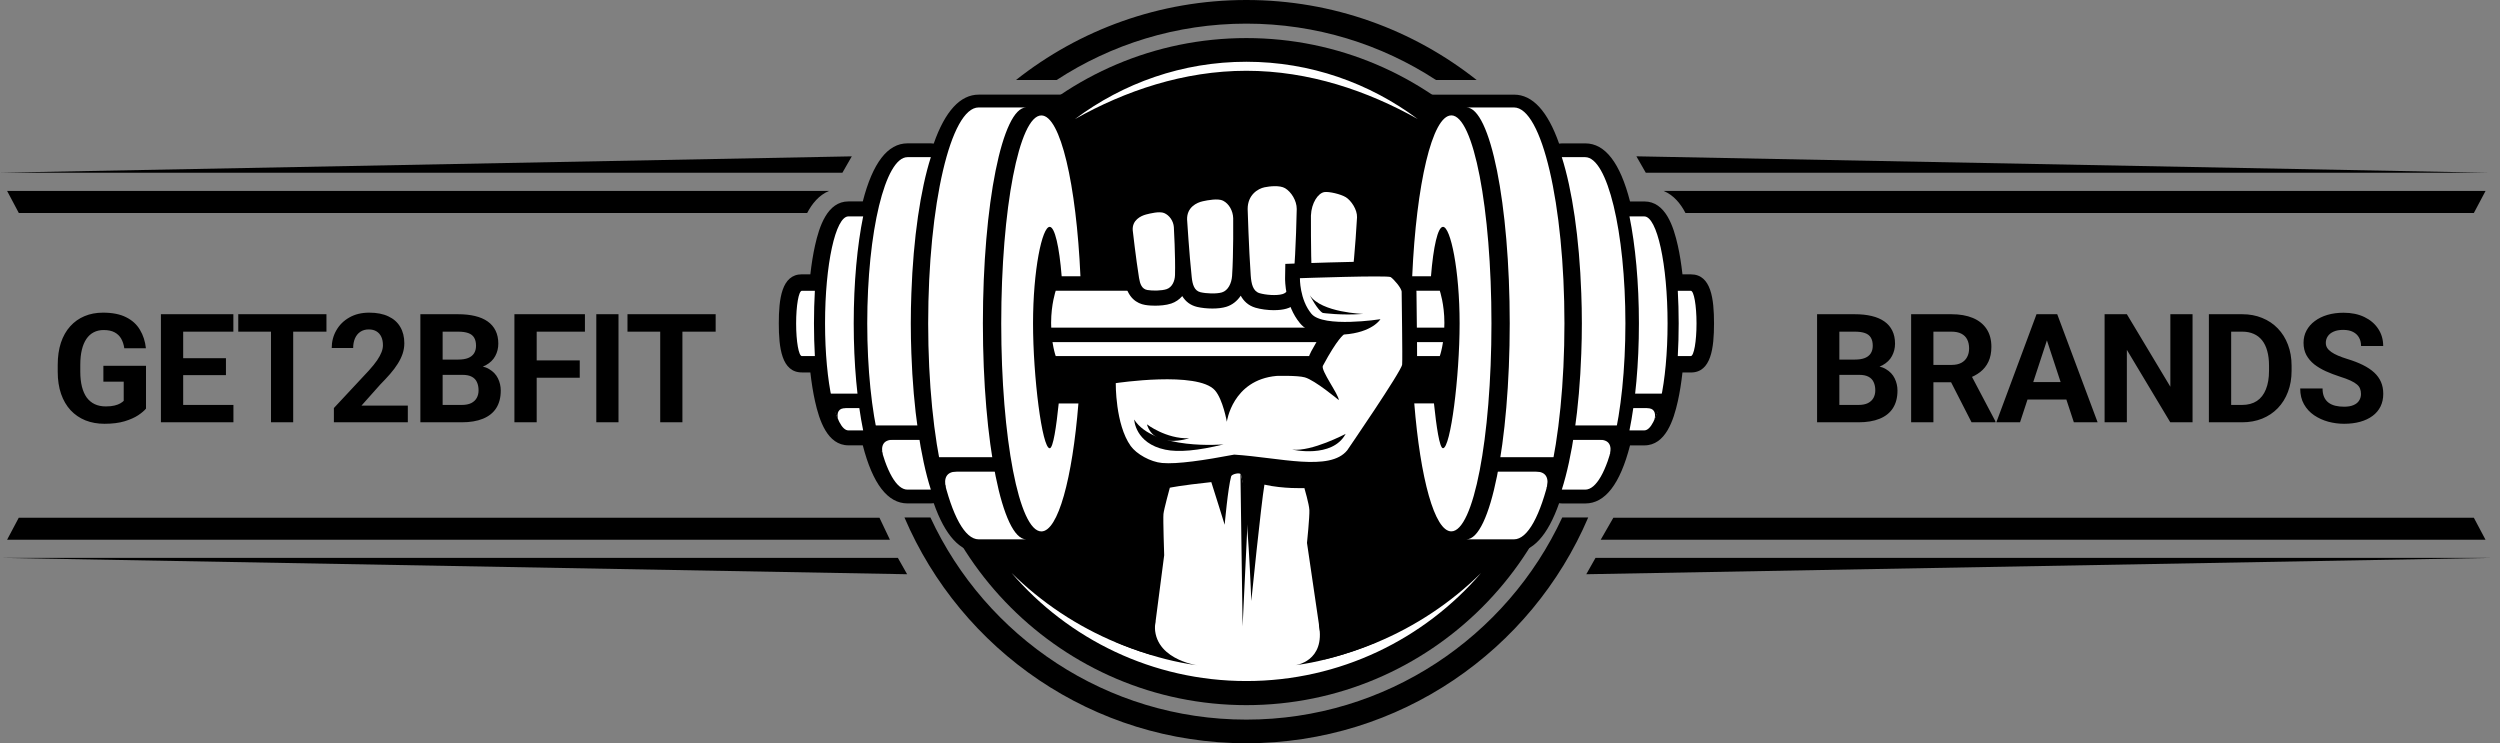 <svg width="148" height="44" viewBox="0 0 148 44" fill="none" xmlns="http://www.w3.org/2000/svg">
<rect x="0" y="0" width="148" height="44" fill="#808080" stroke="none"/>
<g clip-path="url(#clip0_556_9755)">
<path d="M146.453 30.649H95.511L94.761 31.954H147.143L146.451 30.649H146.453ZM99.779 12.608H146.453L147.145 11.303H98.485C99.086 11.552 99.496 12.062 99.779 12.608ZM147.301 10.225L96.874 9.254L97.43 10.225H147.301ZM47.785 12.608C48.07 12.062 48.48 11.55 49.08 11.303H0.421L1.113 12.608H47.787H47.785ZM0 33.024L53.702 33.995L53.153 33.024H0ZM94.456 33.024L93.907 33.995L147.609 33.024H94.456ZM50.427 9.256L0 10.225H49.871L50.427 9.254V9.256ZM0.421 31.954H52.684L52.064 30.649H1.111L0.419 31.954H0.421Z" fill="black"/>
<path d="M73.783 1.399C77.923 1.399 81.78 2.626 85.012 4.736H87.419C83.67 1.77 78.933 0 73.783 0C68.633 0 63.896 1.77 60.146 4.736H62.554C65.786 2.626 69.643 1.399 73.783 1.399ZM92.486 30.632C89.214 37.693 82.061 42.601 73.783 42.601C65.505 42.601 58.35 37.691 55.08 30.632H53.543C56.899 38.492 64.697 44 73.783 44C82.869 44 90.667 38.492 94.023 30.632H92.486Z" fill="black"/>
<path d="M86.81 32.688C86.455 32.688 86.135 32.514 85.947 32.226C85.937 32.226 85.928 32.226 85.918 32.226C84.569 32.226 83.947 30.622 83.598 29.415C83.196 28.024 82.886 26.107 82.703 23.871C82.68 23.59 82.778 23.309 82.973 23.102C83.166 22.897 83.442 22.779 83.726 22.779H84.892C84.992 22.779 85.091 22.792 85.185 22.82C85.211 22.566 85.235 22.31 85.257 22.051C85.252 22.051 62.502 22.051 62.502 22.051C62.438 22.051 62.375 22.046 62.312 22.034C62.334 22.299 62.358 22.561 62.386 22.82C62.48 22.792 62.579 22.779 62.678 22.779H63.844C64.13 22.779 64.404 22.897 64.597 23.102C64.793 23.309 64.89 23.588 64.868 23.869C64.685 26.107 64.375 28.023 63.972 29.413C63.623 30.62 63.002 32.224 61.653 32.224C61.642 32.224 61.634 32.224 61.624 32.224C61.435 32.512 61.115 32.686 60.761 32.686H57.943C56.849 32.686 55.953 31.712 55.277 29.788C55.222 29.796 55.166 29.802 55.108 29.802H53.724C52.553 29.802 51.663 28.646 51.077 26.364H50.23C48.975 26.364 48.499 24.872 48.249 23.751C48.136 23.244 48.044 22.672 47.973 22.048H47.473C46.268 22.048 46.105 20.579 46.105 19.144C46.105 17.709 46.268 16.239 47.473 16.239H47.973C48.044 15.614 48.136 15.042 48.249 14.537C48.499 13.415 48.975 11.924 50.23 11.924H51.077C51.663 9.642 52.551 8.486 53.724 8.486H55.108C55.164 8.486 55.221 8.492 55.277 8.5C55.952 6.577 56.849 5.602 57.943 5.602H62.914C63.269 5.602 63.589 5.776 63.777 6.064C63.788 6.064 63.796 6.064 63.806 6.064C64.099 6.064 64.301 6.143 64.424 6.305C64.657 6.612 64.515 7.117 64.351 7.702C64.188 8.283 64.003 8.94 64.14 9.502C64.561 11.226 64.863 13.616 64.988 16.24H82.59C82.715 13.614 83.016 11.226 83.437 9.502C83.57 8.955 83.423 8.313 83.295 7.748C83.156 7.144 83.036 6.622 83.286 6.309C83.416 6.144 83.624 6.066 83.92 6.066C83.93 6.066 83.939 6.066 83.949 6.066C84.137 5.778 84.457 5.603 84.812 5.603H89.633C90.727 5.603 91.622 6.577 92.299 8.502C92.353 8.493 92.41 8.488 92.468 8.488H93.852C95.022 8.488 95.913 9.644 96.498 11.926H97.346C98.601 11.926 99.077 13.417 99.327 14.539C99.44 15.044 99.532 15.615 99.602 16.242H100.102C101.307 16.242 101.47 17.711 101.47 19.147C101.47 20.584 101.307 22.051 100.102 22.051H99.602C99.532 22.676 99.44 23.248 99.327 23.755C99.077 24.876 98.599 26.367 97.346 26.367H96.498C95.913 28.648 95.024 29.805 93.852 29.805H92.468C92.412 29.805 92.355 29.8 92.299 29.791C91.624 31.714 90.727 32.69 89.633 32.69H86.815L86.81 32.688Z" fill="black"/>
<path d="M73.786 2.254C62.899 2.254 54.041 11.112 54.041 21.999C54.041 32.886 62.899 41.744 73.786 41.744C84.673 41.744 93.531 32.886 93.531 21.999C93.531 11.112 84.673 2.254 73.786 2.254Z" fill="black"/>
<path d="M73.784 4.19C77.496 4.19 80.97 5.382 83.93 7.048C81.073 4.915 77.568 3.656 73.784 3.656C70.001 3.656 66.496 4.915 63.639 7.048C66.599 5.382 70.073 4.19 73.784 4.19Z" fill="white"/>
<path d="M73.783 39.573C68.334 39.573 63.403 37.402 59.883 33.916C63.245 37.831 68.229 40.317 73.783 40.317C79.337 40.317 84.321 37.831 87.683 33.916C84.163 37.402 79.233 39.573 73.783 39.573Z" fill="white"/>
<path d="M58.187 19.145C58.187 12.085 59.338 6.361 60.755 6.361H57.937C56.287 6.361 54.948 12.085 54.948 19.145C54.948 26.206 56.287 31.929 57.937 31.929H60.755C59.338 31.929 58.187 26.206 58.187 19.145ZM62.226 19.111C62.226 20.34 62.498 21.078 62.498 21.078H85.236C85.236 21.078 85.508 20.34 85.508 19.111C85.508 18.007 85.236 17.212 85.236 17.212H62.498C62.498 17.212 62.226 18.009 62.226 19.111ZM62.141 26.536C61.692 26.536 61.156 22.302 61.156 19.145C61.156 15.988 61.692 13.43 62.141 13.43C62.445 13.43 62.711 14.61 62.851 16.356H63.962C63.719 10.9 62.776 6.834 61.649 6.834C60.338 6.834 59.273 12.347 59.273 19.147C59.273 25.947 60.336 31.46 61.649 31.46C62.637 31.46 63.484 28.332 63.842 23.884H62.676C62.534 25.256 62.348 26.538 62.142 26.538L62.141 26.536ZM50.226 12.811C49.463 12.811 48.843 15.648 48.843 19.145C48.843 22.643 49.463 25.48 50.226 25.48H51.099C50.75 23.768 50.54 21.559 50.54 19.145C50.54 16.731 50.75 14.523 51.099 12.811H50.226ZM53.919 19.145C53.919 18.538 53.931 17.943 53.953 17.366C54.068 14.084 54.494 11.222 55.106 9.304H53.722C52.407 9.304 51.341 13.711 51.341 19.145C51.341 24.579 52.407 28.986 53.722 28.986H55.106C54.494 27.069 54.068 24.206 53.953 20.924C53.931 20.347 53.919 19.753 53.919 19.145ZM47.472 17.214C47.283 17.214 47.131 18.079 47.131 19.147C47.131 20.215 47.283 21.08 47.472 21.08H48.24C48.206 20.47 48.187 19.822 48.187 19.147C48.187 18.473 48.206 17.824 48.24 17.214H47.472ZM97.337 12.811H96.464C96.813 14.523 97.024 16.731 97.024 19.145C97.024 21.559 96.813 23.768 96.464 25.48H97.337C98.101 25.48 98.72 22.643 98.72 19.145C98.72 15.648 98.101 12.811 97.337 12.811ZM100.094 17.214H99.325C99.359 17.824 99.378 18.473 99.378 19.147C99.378 19.822 99.359 20.47 99.325 21.08H100.094C100.282 21.08 100.434 20.215 100.434 19.147C100.434 18.079 100.282 17.214 100.094 17.214ZM89.626 6.361H86.808C88.225 6.361 89.376 12.085 89.376 19.145C89.376 26.206 88.225 31.929 86.808 31.929H89.626C91.276 31.929 92.615 26.206 92.615 19.145C92.615 12.085 91.276 6.361 89.626 6.361ZM93.843 9.304H92.459C93.071 11.222 93.497 14.084 93.612 17.366C93.634 17.943 93.646 18.538 93.646 19.145C93.646 19.753 93.634 20.347 93.612 20.924C93.497 24.206 93.071 27.069 92.459 28.986H93.843C95.158 28.986 96.224 24.579 96.224 19.145C96.224 13.711 95.158 9.304 93.843 9.304ZM85.916 6.832C84.789 6.832 83.846 10.9 83.603 16.355H84.714C84.853 14.61 85.118 13.429 85.425 13.429C85.873 13.429 86.409 15.986 86.409 19.144C86.409 22.301 85.873 26.535 85.425 26.535C85.221 26.535 85.034 25.252 84.89 23.881H83.725C84.082 28.329 84.93 31.457 85.918 31.457C87.229 31.457 88.294 25.944 88.294 19.144C88.294 12.343 87.231 6.83 85.918 6.83L85.916 6.832Z" fill="white"/>
<path d="M85.794 19.396H61.94V20.253H85.794V19.396Z" fill="black"/>
<path d="M92.169 27.066H88.516V27.922H92.169V27.066Z" fill="black"/>
<path d="M95.852 25.186H92.541V26.042H95.852V25.186Z" fill="black"/>
<path d="M98.728 23.303H96.238V24.159H98.728V23.303Z" fill="black"/>
<path d="M90.922 27.918C91.506 27.918 91.725 28.276 91.559 28.918L92.062 27.74L90.922 27.917V27.918Z" fill="black"/>
<path d="M94.713 26.036C95.247 26.036 95.447 26.365 95.295 26.952L95.755 25.875L94.713 26.036Z" fill="black"/>
<path d="M97.5 24.158C97.904 24.158 98.056 24.407 97.942 24.852L98.291 24.035L97.502 24.158H97.5Z" fill="black"/>
<path d="M59.044 27.066H55.391V27.922H59.044V27.066Z" fill="black"/>
<path d="M55.016 25.186H51.705V26.042H55.016V25.186Z" fill="black"/>
<path d="M51.319 23.303H48.83V24.159H51.319V23.303Z" fill="black"/>
<path d="M56.642 27.918C56.058 27.918 55.839 28.276 56.005 28.918L55.502 27.74L56.642 27.917V27.918Z" fill="black"/>
<path d="M52.851 26.036C52.317 26.036 52.117 26.365 52.269 26.952L51.809 25.875L52.851 26.036Z" fill="black"/>
<path d="M50.062 24.158C49.658 24.158 49.506 24.407 49.621 24.852L49.272 24.035L50.061 24.158H50.062Z" fill="black"/>
<path d="M75.429 18.363C75.046 18.363 74.631 18.308 74.321 18.216C73.887 18.087 73.618 17.811 73.452 17.505C73.236 17.827 72.938 18.061 72.585 18.166C72.365 18.231 72.094 18.265 71.777 18.265C71.454 18.265 71.122 18.229 70.868 18.169C70.486 18.077 70.192 17.863 69.99 17.529C69.814 17.731 69.593 17.883 69.338 17.969C69.023 18.075 68.642 18.096 68.379 18.096C68.227 18.096 68.002 18.089 67.787 18.051C67.326 17.972 66.74 17.657 66.569 16.598C66.383 15.444 66.198 13.809 66.191 13.74L66.187 13.709C66.117 12.809 66.689 12.069 67.643 11.824C67.876 11.766 68.172 11.73 68.435 11.73C68.738 11.73 68.99 11.773 69.206 11.864C69.35 11.924 69.483 11.996 69.603 12.079C69.865 11.559 70.368 11.179 71.031 11.035C71.233 10.992 71.485 10.967 71.726 10.967C72.135 10.967 72.479 11.037 72.746 11.174C72.902 11.254 73.044 11.348 73.173 11.455C73.486 10.761 74.142 10.388 74.725 10.273C74.907 10.237 75.128 10.217 75.347 10.217C75.837 10.217 76.241 10.309 76.547 10.492C76.9 10.703 77.181 10.991 77.371 11.325C77.663 11.064 78.043 10.886 78.487 10.819C78.62 10.799 78.778 10.789 78.941 10.789C79.3 10.789 79.81 10.84 80.204 11.083C80.863 11.492 81.242 12.168 81.216 12.893C81.211 13.001 81.091 15.148 80.913 16.498C80.795 17.392 80.283 18.051 79.576 18.216C79.416 18.253 79.23 18.272 79.025 18.272C78.636 18.272 78.174 18.204 77.848 18.099C77.528 17.995 77.278 17.805 77.1 17.531C76.869 17.901 76.545 18.163 76.155 18.274C75.953 18.332 75.708 18.361 75.429 18.361V18.363Z" fill="black"/>
<path d="M76.079 11.143C75.76 10.953 75.154 11.028 74.866 11.086C74.471 11.165 73.861 11.535 73.861 12.372C73.861 12.372 73.93 14.704 74.043 16.31C74.079 16.81 74.176 17.24 74.565 17.356C74.918 17.46 75.561 17.515 75.916 17.413C76.313 17.298 76.541 16.808 76.585 16.31C76.722 14.817 76.767 12.372 76.767 12.372C76.767 11.871 76.44 11.359 76.079 11.143ZM72.413 11.884C72.11 11.729 71.48 11.855 71.211 11.913C70.843 11.992 70.254 12.273 70.276 12.999C70.276 12.999 70.401 15.017 70.55 16.408C70.596 16.841 70.699 17.21 71.067 17.299C71.401 17.38 72.007 17.407 72.338 17.31C72.707 17.198 72.908 16.767 72.939 16.334C73.028 15.036 73.005 12.915 73.005 12.915C72.992 12.48 72.757 12.062 72.413 11.886V11.884ZM79.667 11.672C79.374 11.491 78.677 11.33 78.405 11.371C78.032 11.427 77.635 12.013 77.607 12.763C77.607 12.763 77.597 14.851 77.654 16.293C77.671 16.741 77.749 17.13 78.111 17.247C78.438 17.353 79.042 17.423 79.378 17.344C79.754 17.255 79.984 16.825 80.042 16.38C80.216 15.048 80.336 12.862 80.336 12.862C80.352 12.413 79.997 11.877 79.667 11.67V11.672ZM68.917 12.612C68.639 12.497 68.09 12.636 67.852 12.696C67.527 12.78 67.011 13.038 67.058 13.639C67.058 13.639 67.246 15.308 67.431 16.454C67.489 16.81 67.595 17.113 67.927 17.169C68.229 17.221 68.771 17.216 69.062 17.118C69.389 17.009 69.552 16.642 69.561 16.281C69.591 15.2 69.492 13.442 69.492 13.442C69.465 13.083 69.232 12.744 68.917 12.612Z" fill="white"/>
<path d="M76.478 27.808C75.586 27.808 74.63 27.74 73.706 27.674C73.454 27.657 73.204 27.639 72.956 27.623C72.614 27.63 72.281 27.642 71.96 27.654C71.475 27.671 71.02 27.686 70.581 27.686C69.208 27.686 67.823 27.539 66.984 26.464L66.938 26.404L66.902 26.337C65.736 24.151 65.94 22.097 65.948 22.009L66.032 21.225H73.615L73.555 21.718C74.091 21.419 74.733 21.225 75.492 21.225H77.448C77.495 21.073 77.555 20.929 77.628 20.794C77.841 20.396 78.036 20.071 78.222 19.809C77.64 19.683 77.228 19.462 76.959 19.135C76.075 18.068 76.075 16.616 76.077 16.454L76.091 15.622L76.923 15.592C77.046 15.589 79.939 15.486 81.46 15.486C82.331 15.486 82.561 15.503 82.814 15.673C82.824 15.68 83.855 16.466 83.855 17.287C83.855 17.34 83.858 17.573 83.862 17.904C83.889 20.01 83.903 21.371 83.881 21.646C83.858 21.934 83.831 22.292 80.479 26.555C79.578 27.666 77.868 27.806 76.476 27.806L76.478 27.808Z" fill="black"/>
<path d="M82.98 17.289C82.98 17.055 82.504 16.522 82.329 16.404C82.155 16.288 76.955 16.469 76.955 16.469C76.955 16.469 76.933 17.728 77.635 18.575C78.337 19.423 81.722 18.897 81.722 18.897C81.722 18.897 81.254 19.686 79.558 19.804C79.558 19.804 79.193 20.017 78.315 21.655C78.173 21.921 79.258 23.362 79.258 23.687C79.258 23.687 77.849 22.509 77.245 22.34C76.813 22.218 75.575 22.254 75.575 22.254C72.954 22.491 72.629 24.97 72.629 24.97C72.629 24.97 72.4 23.65 71.924 23.107C70.903 21.95 66.053 22.682 66.053 22.682C66.053 22.682 66.019 25.119 66.938 26.404C67.279 26.88 68.106 27.346 68.797 27.409C69.686 27.49 71.321 27.243 73.064 26.913C75.755 27.087 78.726 27.93 79.754 26.66C79.754 26.66 82.978 21.962 83.007 21.581C83.037 21.201 82.978 17.524 82.978 17.289H82.98Z" fill="white"/>
<path d="M77.513 30.179C77.499 29.851 77.22 28.895 77.22 28.895C77.22 28.895 75.988 28.948 74.854 28.691C74.662 29.804 74.077 35.579 74.077 35.579C74.077 35.579 73.87 29.762 73.464 28.092C73.43 27.95 72.926 28.058 72.885 28.198C72.694 28.883 72.5 31.066 72.5 31.066C72.5 31.066 71.838 28.928 71.709 28.541C69.869 28.736 69.254 28.873 69.254 28.873C69.254 28.873 68.903 30.15 68.877 30.427C68.847 30.741 68.92 32.867 68.92 32.867L68.076 39.361C69.884 39.909 71.802 40.203 73.786 40.203C75.4 40.203 76.97 40.007 78.474 39.64L77.374 32.139C77.374 32.139 77.534 30.602 77.515 30.177L77.513 30.179Z" fill="white"/>
<path d="M67.144 24.836C67.144 24.836 67.192 26.245 68.982 26.62C69.755 26.783 70.908 26.685 72.438 26.307C72.438 26.307 68.316 26.678 67.144 24.838V24.836Z" fill="black"/>
<path d="M66.008 37.983C66.008 37.983 68.254 39.042 70.887 39.385C70.887 39.385 68.098 39.01 68.391 36.777L66.008 37.983Z" fill="black"/>
<path d="M81.545 37.981C81.545 37.981 79.299 39.041 76.666 39.384C76.666 39.384 78.484 39.18 78.079 36.977L81.545 37.983V37.981Z" fill="black"/>
<path d="M76.496 26.615C76.496 26.615 78.872 27.161 79.663 25.684C79.663 25.684 77.652 26.754 76.496 26.615Z" fill="black"/>
<path d="M73.434 27.986L73.562 37.083L73.904 29.87L73.434 27.986Z" fill="black"/>
<path d="M67.897 25.119C67.897 25.119 69.023 25.989 70.393 25.946C70.393 25.946 68.352 26.631 67.897 25.119Z" fill="black"/>
<path d="M77.543 17.486C77.543 17.486 78.014 18.385 78.313 18.527C78.313 18.527 79.412 18.684 80.71 18.584C80.71 18.584 78.228 18.512 77.543 17.484V17.486Z" fill="black"/>
<path d="M8.643 21.656V24.191C8.543 24.311 8.389 24.442 8.181 24.582C7.973 24.72 7.705 24.839 7.377 24.939C7.049 25.038 6.652 25.088 6.186 25.088C5.773 25.088 5.396 25.02 5.057 24.886C4.717 24.748 4.424 24.547 4.178 24.284C3.935 24.02 3.747 23.698 3.615 23.317C3.483 22.933 3.417 22.495 3.417 22.003V21.603C3.417 21.111 3.48 20.673 3.606 20.289C3.735 19.905 3.918 19.581 4.156 19.318C4.393 19.054 4.676 18.854 5.004 18.716C5.332 18.578 5.697 18.509 6.098 18.509C6.655 18.509 7.112 18.6 7.469 18.782C7.827 18.96 8.099 19.209 8.287 19.529C8.477 19.845 8.594 20.209 8.638 20.619H7.359C7.327 20.402 7.266 20.213 7.175 20.052C7.084 19.891 6.954 19.765 6.784 19.674C6.617 19.583 6.4 19.538 6.133 19.538C5.914 19.538 5.717 19.583 5.544 19.674C5.375 19.762 5.231 19.892 5.114 20.065C4.997 20.238 4.907 20.452 4.846 20.706C4.784 20.961 4.753 21.257 4.753 21.594V22.003C4.753 22.337 4.786 22.633 4.85 22.891C4.915 23.145 5.01 23.361 5.136 23.537C5.265 23.709 5.423 23.84 5.61 23.928C5.798 24.016 6.016 24.06 6.265 24.06C6.473 24.06 6.646 24.042 6.784 24.007C6.924 23.972 7.037 23.929 7.122 23.879C7.21 23.827 7.277 23.777 7.324 23.73V22.596H6.12V21.656H8.643ZM13.819 23.972V25H10.414V23.972H13.819ZM10.844 18.602V25H9.526V18.602H10.844ZM13.376 21.207V22.209H10.414V21.207H13.376ZM13.815 18.602V19.634H10.414V18.602H13.815ZM17.357 18.602V25H16.043V18.602H17.357ZM19.326 18.602V19.634H14.105V18.602H19.326ZM24.143 24.011V25H19.766V24.156L21.835 21.937C22.044 21.706 22.208 21.502 22.328 21.326C22.448 21.148 22.534 20.988 22.587 20.847C22.643 20.704 22.67 20.567 22.67 20.439C22.67 20.245 22.638 20.08 22.574 19.942C22.509 19.801 22.414 19.693 22.288 19.617C22.165 19.541 22.013 19.502 21.831 19.502C21.638 19.502 21.471 19.549 21.33 19.643C21.192 19.737 21.087 19.867 21.014 20.034C20.943 20.201 20.908 20.39 20.908 20.601H19.638C19.638 20.22 19.729 19.872 19.911 19.555C20.092 19.236 20.349 18.982 20.68 18.795C21.011 18.605 21.403 18.509 21.858 18.509C22.306 18.509 22.684 18.582 22.991 18.729C23.302 18.873 23.536 19.081 23.694 19.353C23.855 19.623 23.936 19.945 23.936 20.32C23.936 20.531 23.902 20.737 23.835 20.939C23.768 21.139 23.671 21.338 23.545 21.537C23.422 21.733 23.273 21.933 23.097 22.135C22.921 22.337 22.726 22.546 22.512 22.763L21.4 24.011H24.143ZM27.39 22.192H25.747L25.738 21.287H27.118C27.361 21.287 27.56 21.256 27.715 21.194C27.871 21.13 27.986 21.038 28.063 20.918C28.142 20.794 28.181 20.645 28.181 20.469C28.181 20.27 28.143 20.109 28.067 19.986C27.994 19.863 27.878 19.773 27.72 19.718C27.565 19.662 27.364 19.634 27.118 19.634H26.204V25H24.886V18.602H27.118C27.49 18.602 27.823 18.637 28.115 18.707C28.411 18.777 28.662 18.884 28.867 19.028C29.072 19.171 29.229 19.353 29.337 19.573C29.445 19.79 29.5 20.047 29.5 20.346C29.5 20.61 29.44 20.853 29.32 21.076C29.202 21.298 29.016 21.48 28.761 21.621C28.509 21.761 28.18 21.839 27.773 21.854L27.39 22.192ZM27.333 25H25.386L25.901 23.972H27.333C27.565 23.972 27.754 23.935 27.9 23.862C28.047 23.786 28.155 23.683 28.225 23.554C28.296 23.425 28.331 23.277 28.331 23.11C28.331 22.923 28.299 22.76 28.234 22.623C28.173 22.485 28.073 22.379 27.935 22.306C27.798 22.23 27.616 22.192 27.39 22.192H26.12L26.129 21.287H27.711L28.014 21.643C28.404 21.637 28.718 21.706 28.955 21.849C29.195 21.99 29.369 22.173 29.478 22.398C29.589 22.624 29.645 22.866 29.645 23.123C29.645 23.534 29.555 23.879 29.377 24.161C29.198 24.439 28.936 24.648 28.59 24.789C28.247 24.93 27.828 25 27.333 25ZM31.772 18.602V25H30.453V18.602H31.772ZM34.321 21.335V22.363H31.412V21.335H34.321ZM34.628 18.602V19.634H31.412V18.602H34.628ZM36.615 18.602V25H35.301V18.602H36.615ZM40.399 18.602V25H39.085V18.602H40.399ZM42.367 18.602V19.634H37.147V18.602H42.367Z" fill="black"/>
<path d="M110.076 22.192H108.433L108.424 21.287H109.804C110.047 21.287 110.246 21.256 110.401 21.194C110.557 21.13 110.672 21.038 110.749 20.918C110.828 20.794 110.867 20.645 110.867 20.469C110.867 20.27 110.829 20.109 110.753 19.986C110.68 19.863 110.564 19.773 110.406 19.718C110.25 19.662 110.05 19.634 109.804 19.634H108.89V25H107.571V18.602H109.804C110.176 18.602 110.508 18.637 110.801 18.707C111.097 18.777 111.348 18.884 111.553 19.028C111.758 19.171 111.915 19.353 112.023 19.573C112.131 19.79 112.186 20.047 112.186 20.346C112.186 20.61 112.125 20.853 112.005 21.076C111.888 21.298 111.702 21.48 111.447 21.621C111.195 21.761 110.866 21.839 110.458 21.854L110.076 22.192ZM110.019 25H108.072L108.586 23.972H110.019C110.25 23.972 110.439 23.935 110.586 23.862C110.732 23.786 110.841 23.683 110.911 23.554C110.981 23.425 111.017 23.277 111.017 23.11C111.017 22.923 110.984 22.76 110.92 22.623C110.858 22.485 110.759 22.379 110.621 22.306C110.483 22.23 110.302 22.192 110.076 22.192H108.806L108.815 21.287H110.397L110.7 21.643C111.09 21.637 111.403 21.706 111.641 21.849C111.881 21.99 112.055 22.173 112.164 22.398C112.275 22.624 112.331 22.866 112.331 23.123C112.331 23.534 112.241 23.879 112.062 24.161C111.884 24.439 111.622 24.648 111.276 24.789C110.933 24.93 110.514 25 110.019 25ZM113.139 18.602H115.526C116.015 18.602 116.435 18.675 116.787 18.821C117.141 18.968 117.414 19.185 117.604 19.472C117.795 19.759 117.89 20.112 117.89 20.531C117.89 20.873 117.831 21.168 117.714 21.414C117.6 21.657 117.437 21.861 117.226 22.025C117.018 22.186 116.774 22.315 116.492 22.412L116.075 22.631H114.001L113.992 21.603H115.534C115.766 21.603 115.958 21.562 116.11 21.48C116.262 21.398 116.377 21.284 116.453 21.137C116.532 20.991 116.571 20.821 116.571 20.627C116.571 20.422 116.533 20.245 116.457 20.096C116.381 19.946 116.265 19.832 116.11 19.753C115.955 19.674 115.76 19.634 115.526 19.634H114.458V25H113.139V18.602ZM116.716 25L115.258 22.148L116.651 22.139L118.127 24.939V25H116.716ZM121.327 19.696L119.586 25H118.184L120.562 18.602H121.454L121.327 19.696ZM122.772 25L121.028 19.696L120.887 18.602H121.788L124.179 25H122.772ZM122.693 22.618V23.651H119.314V22.618H122.693ZM129.799 18.602V25H128.481L125.91 20.711V25H124.592V18.602H125.91L128.485 22.895V18.602H129.799ZM132.731 25H131.338L131.346 23.972H132.731C133.076 23.972 133.368 23.894 133.605 23.739C133.843 23.581 134.021 23.351 134.141 23.049C134.264 22.747 134.326 22.382 134.326 21.955V21.643C134.326 21.314 134.291 21.026 134.22 20.777C134.153 20.528 134.052 20.318 133.917 20.148C133.782 19.979 133.617 19.851 133.421 19.766C133.224 19.678 132.999 19.634 132.744 19.634H131.311V18.602H132.744C133.172 18.602 133.563 18.675 133.917 18.821C134.275 18.965 134.584 19.171 134.844 19.441C135.105 19.71 135.306 20.033 135.447 20.408C135.59 20.78 135.662 21.194 135.662 21.651V21.955C135.662 22.409 135.59 22.823 135.447 23.198C135.306 23.573 135.105 23.895 134.844 24.165C134.587 24.432 134.278 24.638 133.917 24.785C133.56 24.928 133.164 25 132.731 25ZM132.085 18.602V25H130.766V18.602H132.085ZM139.771 23.326C139.771 23.211 139.753 23.109 139.718 23.018C139.686 22.924 139.624 22.839 139.534 22.763C139.443 22.684 139.315 22.606 139.151 22.53C138.987 22.454 138.775 22.375 138.514 22.293C138.224 22.199 137.949 22.094 137.688 21.977C137.43 21.859 137.202 21.723 137.002 21.568C136.806 21.41 136.651 21.227 136.537 21.019C136.425 20.811 136.37 20.569 136.37 20.294C136.37 20.027 136.428 19.785 136.545 19.568C136.663 19.349 136.827 19.161 137.038 19.006C137.248 18.848 137.497 18.726 137.785 18.641C138.075 18.556 138.392 18.514 138.738 18.514C139.21 18.514 139.621 18.599 139.973 18.769C140.325 18.939 140.597 19.171 140.79 19.467C140.987 19.763 141.085 20.102 141.085 20.482H139.775C139.775 20.295 139.736 20.131 139.657 19.99C139.58 19.847 139.463 19.734 139.305 19.652C139.15 19.57 138.954 19.529 138.716 19.529C138.488 19.529 138.297 19.564 138.145 19.634C137.993 19.702 137.878 19.794 137.802 19.911C137.726 20.025 137.688 20.154 137.688 20.298C137.688 20.406 137.714 20.504 137.767 20.592C137.823 20.68 137.905 20.762 138.013 20.838C138.121 20.915 138.255 20.986 138.413 21.054C138.571 21.121 138.754 21.187 138.962 21.252C139.311 21.357 139.617 21.476 139.881 21.607C140.147 21.739 140.37 21.887 140.549 22.051C140.727 22.215 140.862 22.401 140.953 22.609C141.044 22.817 141.089 23.053 141.089 23.317C141.089 23.595 141.035 23.844 140.927 24.064C140.818 24.284 140.662 24.47 140.456 24.622C140.251 24.774 140.007 24.89 139.723 24.969C139.438 25.048 139.121 25.088 138.769 25.088C138.453 25.088 138.141 25.047 137.833 24.965C137.525 24.88 137.246 24.752 136.994 24.582C136.745 24.413 136.545 24.196 136.396 23.932C136.246 23.669 136.172 23.356 136.172 22.996H137.495C137.495 23.195 137.525 23.364 137.587 23.502C137.648 23.639 137.735 23.75 137.846 23.835C137.96 23.92 138.095 23.982 138.25 24.02C138.409 24.058 138.581 24.077 138.769 24.077C138.997 24.077 139.185 24.045 139.331 23.98C139.481 23.916 139.591 23.827 139.661 23.712C139.734 23.598 139.771 23.469 139.771 23.326Z" fill="black"/>
</g>
<defs>
<clipPath id="clip0_556_9755">
<rect width="147.609" height="44" fill="white"/>
</clipPath>
</defs>
</svg>
